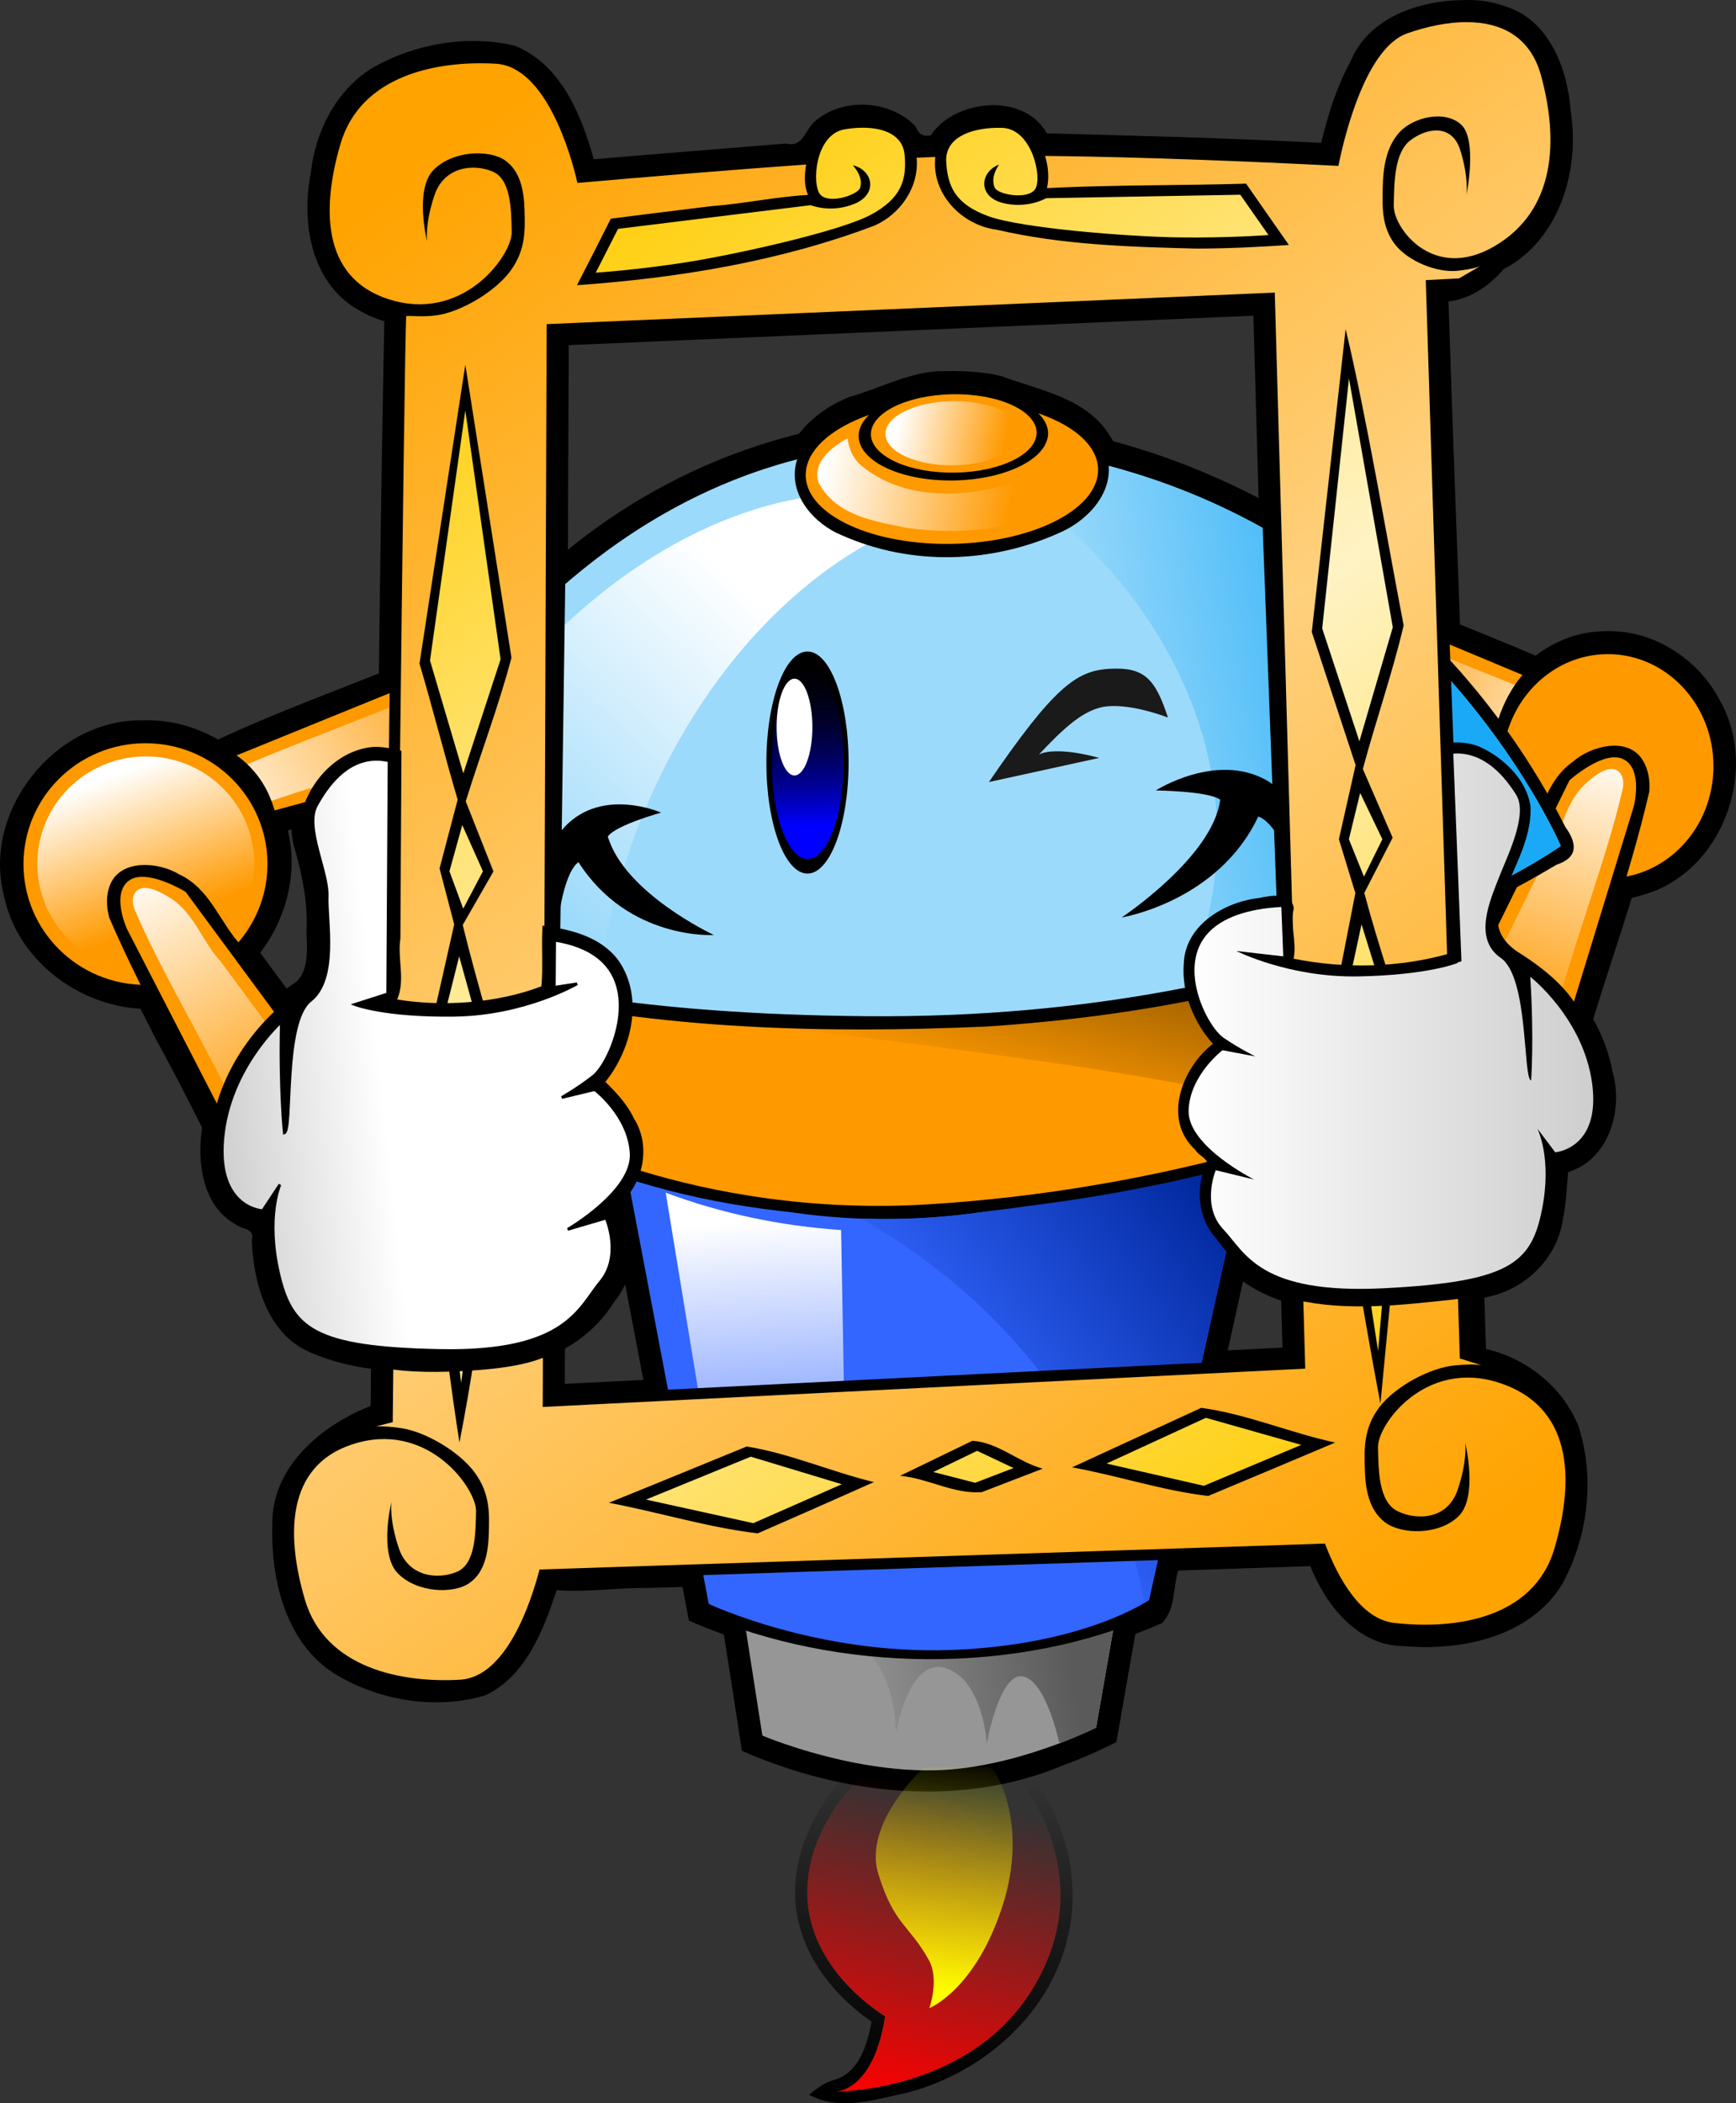 <?xml version="1.0" encoding="UTF-8"?>
<svg version="1.1" viewBox="0 0 630.12 763.04" xmlns="http://www.w3.org/2000/svg" xmlns:xlink="http://www.w3.org/1999/xlink">
<rect x="0" y="0" width="630.12" height="763.04" fill="#333333" stroke="none"/>
<defs>
<linearGradient id="a">
<stop stop-color="#f90" offset="0"/>
<stop stop-color="#fff" offset="1"/>
</linearGradient>
<linearGradient id="c">
<stop stop-color="#fff" offset="0"/>
<stop stop-color="#cecece" offset="1"/>
</linearGradient>
<linearGradient id="w" x1="532.61" x2="462.28" y1="515.02" y2="446.08" gradientTransform="matrix(.497 -.926 1.241 .378 -670.55 667.39)" gradientUnits="userSpaceOnUse" xlink:href="#a"/>
<linearGradient id="v" x1="532.61" x2="462.28" y1="515.02" y2="446.08" gradientTransform="matrix(-.38 -.882 -.949 .486 1233.5 573.61)" gradientUnits="userSpaceOnUse" xlink:href="#a"/>
<linearGradient id="b" x1="475.32" x2="457.72" y1="482.37" y2="436.65" gradientUnits="userSpaceOnUse" xlink:href="#a"/>
<linearGradient id="u" x1="532.61" x2="462.28" y1="515.02" y2="446.08" gradientTransform="matrix(.493 .995 -1.109 .442 905.72 -270.85)" gradientUnits="userSpaceOnUse" xlink:href="#a"/>
<linearGradient id="t" x1="532.61" x2="462.28" y1="515.02" y2="446.08" gradientTransform="matrix(-.308 1.067 1.17 .239 -281.54 -169.14)" gradientUnits="userSpaceOnUse" xlink:href="#a"/>
<linearGradient id="s" x1="343.07" x2="419.03" y1="796.06" y2="771.06" gradientTransform="matrix(1.027 .173 -.185 .961 152.46 -91.269)" gradientUnits="userSpaceOnUse">
<stop stop-color="#969696" offset="0"/>
<stop stop-color="#5a5a5a" offset="1"/>
</linearGradient>
<linearGradient id="r" x1="299.75" x2="273.4" y1="756.41" y2="644.98" gradientTransform="matrix(1.022 .195 -.179 1.112 151.27 -212.06)" gradientUnits="userSpaceOnUse">
<stop stop-color="#36f" offset="0"/>
<stop stop-color="#fff" offset="1"/>
</linearGradient>
<linearGradient id="q" x1="362.79" x2="438.37" y1="690.61" y2="604.74" gradientTransform="matrix(1.022 .195 -.179 1.112 151.27 -212.06)" gradientUnits="userSpaceOnUse">
<stop stop-color="#36f" offset="0"/>
<stop stop-color="#00279c" offset="1"/>
</linearGradient>
<linearGradient id="p" x1="375.05" x2="385.19" y1="587.94" y2="521.77" gradientTransform="matrix(1.153 .156 -.182 .988 114.54 -121.21)" gradientUnits="userSpaceOnUse">
<stop stop-color="#f90" offset="0"/>
<stop stop-color="#8d5500" offset="1"/>
</linearGradient>
<linearGradient id="o" x1="181.87" x2="240.02" y1="532.23" y2="436.26" gradientTransform="matrix(1.117 .184 -.169 1.221 119.21 -255.79)" gradientUnits="userSpaceOnUse">
<stop stop-color="#9cdafb" offset="0"/>
<stop stop-color="#fff" offset="1"/>
</linearGradient>
<linearGradient id="n" x1="363.66" x2="475.7" y1="474.68" y2="435.28" gradientTransform="matrix(1.117 .184 -.169 1.221 119.21 -255.79)" gradientUnits="userSpaceOnUse">
<stop stop-color="#9cdafb" offset="0"/>
<stop stop-color="#1aa9f6" offset="1"/>
</linearGradient>
<linearGradient id="m" x1="402.37" x2="384.41" y1="915.92" y2="806.28" gradientTransform="matrix(.766 .217 -.222 .747 287.76 65.783)" gradientUnits="userSpaceOnUse">
<stop stop-color="#ff0" offset="0"/>
<stop stop-color="#ff0" stop-opacity="0" offset="1"/>
</linearGradient>
<linearGradient id="l" x1="397.67" x2="366.45" y1="972.9" y2="816.83" gradientTransform="matrix(.706 .199 -.205 .688 297.71 121.1)" gradientUnits="userSpaceOnUse">
<stop offset="0"/>
<stop stop-opacity="0" offset="1"/>
</linearGradient>
<linearGradient id="k" x1="377.17" x2="372.08" y1="987.52" y2="827.17" gradientTransform="matrix(.706 .199 -.205 .688 297.71 121.1)" gradientUnits="userSpaceOnUse">
<stop stop-color="#f00" offset="0"/>
<stop stop-color="#f00" stop-opacity="0" offset="1"/>
</linearGradient>
<linearGradient id="j" x1="228.29" x2="562.79" y1="363.71" y2="815.25" gradientTransform="translate(-7.435 -158.79)" gradientUnits="userSpaceOnUse">
<stop stop-color="#fc0" offset="0"/>
<stop stop-color="#fff3c5" offset=".5"/>
<stop stop-color="#fc0" offset="1"/>
</linearGradient>
<linearGradient id="i" x1="216.39" x2="590.32" y1="329.27" y2="834.27" gradientTransform="translate(-7.435 -158.79)" gradientUnits="userSpaceOnUse">
<stop stop-color="#ffa300" offset="0"/>
<stop stop-color="#ffd07d" offset=".5"/>
<stop stop-color="#ffa300" offset="1"/>
</linearGradient>
<linearGradient id="h" x1="198.51" x2="136.85" y1="684.74" y2="691.3" gradientTransform="translate(-7.164 -157.65)" gradientUnits="userSpaceOnUse" xlink:href="#c"/>
<linearGradient id="g" x1="489.19" x2="636.06" y1="642.68" y2="642.68" gradientTransform="translate(-7.164 -157.65)" gradientUnits="userSpaceOnUse" xlink:href="#c"/>
<linearGradient id="f" x1="356.41" x2="288.22" y1="104.42" y2="102.45" gradientTransform="matrix(.983 .215 -.184 1.147 85.468 105.18)" gradientUnits="userSpaceOnUse" xlink:href="#a"/>
<linearGradient id="e" x1="289.55" x2="287.07" y1="526.78" y2="466.31" gradientUnits="userSpaceOnUse">
<stop stop-color="#00f" offset="0"/>
<stop stop-opacity="0" offset="1"/>
</linearGradient>
<linearGradient id="d" x1="365.11" x2="313.37" y1="127.82" y2="126.45" gradientUnits="userSpaceOnUse" xlink:href="#a"/>
</defs>
<g transform="translate(-50.58 -114.56)">
<path d="m583.94 114.56c-0.628-5e-3 -1.248 7e-3 -1.875 0.031-16.212 0.024-34.896 6.278-41.375 22.469-5.029 9.17-8.095 19.212-10.562 29.344-33.174-1.76-66.387-2.589-99.594-3.469-5.876-10.6-20.094-12.293-30.594-8.094-4.565 1.706-8.819 4.728-11.469 8.781-2.984 0.775-4.65-0.746-5.562-3.188-9.136-9.727-26.671-10.671-36.594-1.781-3.609 3.021-4.245 9.563-10.312 7.969-23.296 1.921-46.617 3.713-69.906 5.719-4.504-16.176-11.955-34.478-28.625-41.188-17.47-4.144-36.706-0.658-52.062 8.25-12.988 8.214-20.373 22.883-22.031 37.938-3.477 17.52-0.073 39.18 16.375 49.094 3.144 1.942 6.69 3.634 10.312 4.656-0.831 42.593-1.447 85.184-1.969 127.78-19.559 7.729-39.313 15.131-58.375 23.969-8.348-4.765-17.944-7.347-27.625-6.938-31.571-0.422-58.174 33.007-50.031 63.75 4.623 22.923 26.69 39.651 49.5 40.875 1.622 3.151 3.246 6.29 4.781 9.469 6.056 11.054 11.894 22.293 17.562 33.594-0.263 1.944-0.447 3.903-0.531 5.875-0.581 11.053 2.371 23.592 12.75 29.281 2.267 1.916 7.054 1.409 5.812 5.562 0.64 15.591 5.496 34.069 21.156 40.844 7.119 3.141 14.559 4.967 22.156 6-0.06 4.49-0.093 8.979-0.156 13.469-17.709 6.988-35.777 21.894-35.656 42.562-0.707 20.469 4.909 44.3 23.781 55.312 15.814 9.208 35.764 12.351 53.438 7.156 14.883-7.002 21.169-23.797 26-38.219 10.847 0.947 21.927-0.956 32.875-0.75 4.259-0.14 8.521-0.266 12.781-0.406 0.771 4.083 1.543 8.167 2.312 12.25 4.166 1.81 8.411 3.459 12.688 5 2.211 14.067 4.416 28.142 6.562 42.219 36.457 16.053 79.75 20.895 117.06 5.062 6.451-2.328 12.733-5.137 18.875-8.25 2.304-13.071 4.551-26.151 6.875-39.219 3.241-1.215 6.449-2.522 9.625-3.906 4.981-4.939 3.952-12.672 5.906-19.094 15.989-0.525 31.988-1.078 47.969-1.594 5.646 14.162 17.292 29.019 33.938 29 20.955 1.879 45.651-3.315 57.406-22.312 9.486-17.219 12.115-38.902 5.906-57.656-5.704-14.069-18.795-24.47-33.5-27.812-0.178-6.189-0.375-12.373-0.562-18.562 1.674-0.412 3.344-0.863 5-1.344 12.014-3.938 21.581-14.333 23.469-26.969 1.202-5.696 1.382-11.565 1.938-17.312 14.789-4.47 20.136-22.698 16.094-36.438-1.242-6.801-3.693-13.142-7-19.031 4.449-14.696 9.464-29.297 14-44 1.473-0.316 2.952-0.719 4.406-1.219 28.28-8.063 41.953-44.82 27.75-70.062-7.797-15.351-24.461-26.219-41.969-25.469-9.35 0.064-17.953 3.434-25.094 8.875-9.092-3.886-18.275-7.609-27.438-11.344-1.482-39.052-2.921-78.096-4.188-117.16 7.986-0.897 14.946-5.788 20-11.719 20.175-10.455 27.773-35.817 24.375-57.188-1.076-15.374-7.833-33.366-23.875-38.188-4.11-1.494-8.511-2.247-12.906-2.281zm-78.406 114.53 1.875 66.156c-5.021-2.623-10.137-5.067-15.344-7.344-12.078-5.394-24.608-9.832-37.406-13.25-0.441-0.839-0.956-1.644-1.531-2.438-8.484-13.362-25.215-16.028-38.906-21.156-7.682-1.955-15.728-1.993-23.625-1.812-11.041 0.885-21.066 6.269-31.594 9.312-6.825 2.632-13.776 7.302-18.406 13.375-30.593 7.553-59.432 22.116-83.875 42.062l0.281-74.219 248.53-10.688zm-349.16 186.34c0.087 2.616 0.531 5.228 1.406 7.812 2.595 9.453 4.599 19.108 4.031 28.938 0.156 6.128 1.075 14.42-3.781 18.625-1.156 0.77-2.288 1.572-3.406 2.406-3.211-4.327-6.416-8.656-9.594-13 9.532-12.477 13.818-29.126 10.031-44.312 0.446-0.147 0.873-0.317 1.312-0.469zm345.38 164.03c4.245 2.982 8.914 5.299 13.844 6.969l0.5 17.031-19.875 1c1.841-8.334 3.698-16.664 5.531-25zm-224.25 1.094c2.198 11.542 4.399 23.082 6.594 34.625l-28.531 1.438 0.062-12.75c7.227-4.153 13.495-9.849 17.938-17.062 1.577-1.914 2.881-4.025 3.938-6.25z"/>
<path d="m110.13 401.01c-3.587 8.742 9.911 14.513 19.906 14.719 14.456 1.568 26.556-6.004 40.125-8.337 23.301-6.365 46.513-12.72 69.786-18.985 5.629-11.452 14.114-25.404 4.675-37.05-4.305-5.108-15.131-7.792-21.011-2.736-34.882 14.799-71.333 27.75-105.19 43.673-3.676 2.327-6.896 5.199-8.29 8.716z"/>
<path d="m127.4 392.28 104.98-42.67s10.879 1.82 11.158 11.834c0.279 10.014-7.658 23.78-7.658 23.78l-98.925 26.97s-19.72-0.299-21.819-6.923 12.263-12.992 12.263-12.992z" fill="#f90"/>
<path d="m120.46 403.29c-0.47 4.322 8.978 4.609 13.034 4.646 12.046 0.111 22.2-6.149 33.743-8.247 21.502-5.872 43.004-11.743 64.506-17.615 3.421-8.347 7.892-19.635 0.392-27.786-43.755 19.573-78.558 30.903-107.04 44.321-2.164 1.02-4.418 2.699-4.634 4.68z" fill="url(#w)"/>
<path d="m636.74 375.16c2.742 8.43-7.575 15.375-15.215 16.451-11.05 2.826-20.298-3.693-30.67-4.846-17.81-4.337-35.552-8.673-53.341-12.913-4.303-10.963-10.788-24.176-3.574-36.643 3.291-5.483 11.565-9.109 16.06-4.564 26.662 11.764 54.524 21.543 80.403 34.521 2.809 2.007 5.271 4.599 6.336 7.995z"/>
<path d="m623.54 367.93-80.243-33.536s-8.315 2.767-8.528 12.805c-0.213 10.038 5.853 23.114 5.853 23.114l75.614 18.363s15.073-2.015 16.677-8.822c1.604-6.807-9.373-11.925-9.373-11.925z" fill="#f90"/>
<path d="m628.84 378.33c0.359 4.282-6.862 5.39-9.963 5.78-9.208 1.16-16.969-4.218-25.792-5.311-16.435-4.001-32.87-8.002-49.305-12.002-2.615-8.049-6.032-18.949-0.3-27.752 33.444 15.766 60.046 24.068 81.817 35.008 1.654 0.831 3.377 2.314 3.542 4.277z" fill="url(#v)"/>
<path d="m101.13 379.95c-27.914 0.661-50.771 28.214-45.7 55.513 3.348 26.897 32.543 46.573 59.112 39.658 26.877-5.297 44.328-41.978 35.347-67.714-6.328-20.57-26.91-28.753-48.759-27.458z"/>
<path transform="matrix(1.294 0 0 1.281 -508.19 -165.15)" d="m506.84 463.06c0 18.899-15.32 34.219-34.219 34.219-18.899 0-34.219-15.32-34.219-34.219 0-18.899 15.32-34.219 34.219-34.219 18.899 0 34.219 15.32 34.219 34.219z" fill="#f90"/>
<path transform="matrix(1.151 0 0 1.139 -440.47 -99.468)" d="m506.84 463.06c0 18.899-15.32 34.219-34.219 34.219-18.899 0-34.219-15.32-34.219-34.219 0-18.899 15.32-34.219 34.219-34.219 18.899 0 34.219 15.32 34.219 34.219z" fill="url(#b)"/>
<path d="m631.79 345.34c-26.94 0.613-43.442 28.423-39.053 53.725 2.898 24.929 28.169 43.165 51.167 36.757 23.265-4.909 38.525-33.114 30.751-56.967-5.478-19.065-23.953-34.715-42.865-33.514z"/>
<path transform="matrix(1.12 0 0 1.188 104.86 -157.59)" d="m506.84 463.06c0 18.899-15.32 34.219-34.219 34.219-18.899 0-34.219-15.32-34.219-34.219 0-18.899 15.32-34.219 34.219-34.219 18.899 0 34.219 15.32 34.219 34.219z" fill="#f90"/>
<path transform="matrix(.996 0 0 1.056 163.48 -96.723)" d="m506.84 463.06c0 18.899-15.32 34.219-34.219 34.219-18.899 0-34.219-15.32-34.219-34.219 0-18.899 15.32-34.219 34.219-34.219 18.899 0 34.219 15.32 34.219 34.219z" fill="url(#b)"/>
<path d="m646.84 390.36c-5.348-8.749-18.847-5.199-25.307 0.52-10.447 7.306-11.465 20.17-17.961 29.918-9.106 18.531-18.164 37.002-27.339 55.44 6.422 12.008 13.223 27.593 29.281 30.892 7.147 1.349 16.283-2.975 15.581-10.272 9.048-31.744 20.689-63.007 28.116-95.004 0.286-3.928-0.189-8.003-2.371-11.493z"/>
<path d="m643.58 407.15-28.856 94.119s-8.418 5.012-17.301-2.431-15.868-22.565-15.868-22.565l38.704-78.633s12.651-11.364 19.73-7.566c7.079 3.798 3.592 17.076 3.592 17.076z" fill="#f90"/>
<path d="m638.37 394.71c-3.463-3.56-9.649 1.776-12.23 4.132-7.666 6.996-8.601 17.72-14.03 26.098-8.404 17.099-16.808 34.197-25.213 51.296 5.109 8.351 12.116 19.554 23.916 21.337 10.472-40.586 22.487-69.649 28.715-96.584 0.473-2.047 0.429-4.647-1.158-6.279z" fill="url(#u)"/>
<path d="m90.498 435.68c3.712-9.559 17.627-8.459 24.998-3.977 11.577 5.337 14.86 17.817 22.983 26.259 12.248 16.622 24.438 33.194 36.738 49.713-4.191 12.957-8.12 29.5-23.338 35.595-6.794 2.596-16.553-0.04-17.156-7.346-14.535-29.636-31.535-58.339-44.519-88.512-0.978-3.815-1.234-7.909 0.295-11.732z"/>
<path d="m96.687 451.62 45.091 87.509s9.173 3.439 16.596-5.461c7.423-8.9 11.614-25.021 11.614-25.021l-52.036-70.523s-14.466-8.941-20.759-3.947c-6.293 4.994-0.507 17.443-0.507 17.443z" fill="#f90"/>
<path d="m99.607 438.45c2.777-4.117 9.811 0.037 12.769 1.897 8.785 5.526 11.608 15.914 18.436 23.196 11.303 15.337 22.607 30.674 33.91 46.011-3.547 9.124-8.456 21.393-19.753 25.24-17.503-38.086-34.482-64.557-45.388-89.96-0.829-1.93-1.247-4.497 0.026-6.385z" fill="url(#t)"/>
<path d="m456.97 699.04c-45.051 15.838-95.726 13.941-141-0.272 2.511 16.059 5.039 32.116 7.524 48.179 32.111 13.343 69.976 19.171 103.52 7.034 8.76-2.753 17.095-6.042 25.225-10.099 2.659-15.307 5.322-30.614 8.068-45.908-1.11 0.356-2.22 0.711-3.33 1.067z"/>
<path d="m455.02 703.8c-42.788 14.285-90.543 13.039-133.95 0.543l6.229 39.872s31.299 13.364 62.871 12.588c29.03-0.713 58.277-15.472 58.277-15.472z" fill="#969696"/>
<path d="m455.02 703.8c-29.19 9.745-60.685 12.256-91.54 8.905 1.986 1.528 3.643 3.043 4.795 4.53 7.585 9.785 7.505 26.074 7.505 26.074s4.609-27.925 18.154-23.515c13.545 4.411 14.824 27.309 14.824 27.309s4.579-25.804 13.017-24.381c8.438 1.423 13.205 23.842 13.205 23.842l0.899 0.152c7.691-2.944 12.572-5.384 12.572-5.384l6.569-37.532z" fill="url(#s)"/>
<path d="m506.45 524.4c-44.759 17.525-92.252 27.666-139.96 27.865-32.781-0.743-65.321-8.504-94.852-23.905 10.872 57.106 21.749 114.21 32.56 171.33 50.454 21.955 116.05 22.866 166.67 4e-3 9.39-40.386 28.071-126.44 39.215-176.72-1.21 0.473-2.421 0.947-3.631 1.42z"/>
<path d="m504.22 530.1c-29.675 11.661-60.666 19.099-91.985 23.387-45.187 7.495-92.991 2.664-134.92-17.427l30.522 160.39s39.066 18.443 87.744 16.715c48.678-1.728 72.052-18.121 72.052-18.121l36.586-164.95z" fill="#36f"/>
<path d="m504.22 530.1c-29.675 11.661-60.666 19.099-91.985 23.387-16.228 2.692-32.798 3.769-49.308 3.145 54.699 30.59 93.009 82.217 102.99 139.49 1.096-0.653 1.719-1.07 1.719-1.07l36.586-164.95z" fill="url(#q)"/>
<path d="m292.21 547.25 24.31 147.86c13.573 5.116 27.672 8.9 41.97 11.184l-2.611-145.48c-21.622-1.468-43.172-5.895-63.668-13.562z" fill="url(#r)"/>
<path d="m560.43 454.58c-101.05 28.604-209.96 29.196-314.52 15.899-10.282-1.487-20.439-3.531-30.566-5.644 7.972 20.362 15.852 40.74 23.885 61.083 54.365 28.44 121.37 35.492 183.36 26.314 39.856-4.94 79.187-13.546 116.31-26.942 8.562-23.968 17.142-47.931 25.797-71.874-1.425 0.388-2.85 0.775-4.275 1.163z"/>
<path d="m557.62 459.53c-80.724 22.643-167.94 26.534-252.36 21.026-27.55-2.231-55.773-4.445-82.788-10.158l20.669 52.867s58.889 33.518 144.6 28.21c85.707-5.309 147.39-29.179 147.39-29.179l22.499-62.765z" fill="#f90"/>
<path d="m557.62 459.53c-80.724 22.643-167.94 26.534-252.36 21.026-10.463-0.847-21.024-1.707-31.579-2.742-2.313 0.499-4.606 1.005-6.963 1.528 134.53 15.999 227.01 26.459 268.42 42.892l22.488-62.703z" fill="url(#p)"/>
<path d="m424.75 272.84c-55.661-9.179-114.71 4.198-160.35 40.506-42.414 32.518-75.048 78.759-96.464 130.18 16.61 19.094 41.382 24.904 63.937 31.111 57.988 13.523 117.67 14.91 176.69 12.349 71.52-4.685 143.89-20.951 207.02-58.734 7.739-2.505 7.58-7.594 3.187-13.642-39.107-77.46-113.62-131.26-194.03-141.77z"/>
<path d="m173.33 442.57s66.438-174.97 225.6-167.22c159.16 7.752 218.17 146.11 218.17 146.11s-87.385 63.207-252.01 61.774c-164.62-1.433-191.76-40.659-191.76-40.659z" fill="#9cdafb"/>
<path d="m427.6 278.26c-9.175-1.439-18.712-2.448-28.66-2.933-1.702-0.083-3.401-0.133-5.082-0.175 65.397 34.096 106.14 96.545 97.349 160.16-1.852 13.406-5.803 26.058-11.539 37.779 90.286-17.537 137.42-51.623 137.42-51.623s-51.867-121.62-189.49-143.21z" fill="url(#n)"/>
<path d="m379.38 294.89c-74.309-12.258-158.52 55.79-191.14 153.07 20.505 12.657 44.767 16.928 67.856 21.612 3.767 0.624 7.545 1.235 11.322 1.79 0.474-3.343 1.029-6.704 1.641-10.069 15.077-82.947 67.734-146.68 127.36-162.07-5.433-1.905-11.12-3.356-17.04-4.333z" fill="url(#o)"/>
<path d="m343.57 800.01c-0.752 29.175 28.241 46.034 28.241 46.034-4.42 28.515-18.97 27.417-18.97 27.417s48.301 0.652 71.768-36.043c23.467-36.695 3.229-69.353-6.186-79.926-9.415-10.573-19.846-15.781-19.846-15.781l-27.084 9.865s-27.171 19.259-27.923 48.434z" fill="url(#k)"/>
<path d="m399.38 737.33c-0.383-0.101-0.757-0.145-1.138-0.112-13.163 5.766-29.006 7.577-38.629 19.037-14.661 14.616-24.374 36.339-18.911 56.779 3.838 14.391 13.98 26.506 26.254 34.973-1.588 8.322-4.66 19.103-14.278 21.327-3.222 1.028-5.816 3.119-8.423 5.172 11.327 6.162 24.322 1.597 35.99-0.832 27.76-7.417 52.134-29.133 58.127-57.282 6.549-29.178-8.106-60.932-34.123-76.382-1.548-0.751-3.209-2.244-4.869-2.682zm-0.796 4.367s10.42 5.22 19.835 15.792c9.415 10.573 29.661 43.24 6.194 79.935-21.844 34.158-65.161 35.943-71.054 36.028 2.945-0.208 14.419-2.626 18.26-27.405 0 0-28.997-16.874-28.245-46.049 0.752-29.175 27.928-48.426 27.928-48.426l27.083-9.876z" fill="url(#l)"/>
<path d="m385.95 755.82s-22.329 20.073-16.535 38.687c5.794 18.613 11.196 18.291 18.322 31.174 3.887 7.027 0.168 17.411 0.168 17.411s16.631-6.549 26.491-36.896c9.861-30.347-2.625-50.442-4.672-50.611-2.047-0.17-23.774 0.235-23.774 0.235z" fill="url(#m)"/>
<path d="m457.71 447.41s33.162-21.991 35.772-42.719c-4.132-3.157-23.377-3.367-23.377-3.367s21.746-13.889 40.012-3.788c14.453 7.992 8.263 27.778 8.263 27.778s-5.219-12.626-11.09-14.52c-14.57 30.934-49.58 36.616-49.58 36.616z"/>
<path d="m583.22 118.56c-0.687 0-1.346 0.034-2.031 0.062-13.308 0.676-28.91 4.269-35.281 17.344-6.383 10.565-9.907 22.63-12.688 34.625-34.954-1.756-69.941-3.08-104.94-3.5-3.308-6.454-9.376-11.183-17.125-10.125-7.65-0.271-17.233 3.467-20.219 10.688-2.825 0.229-5.979-0.581-8.438 0.094-3.086-9.512-14.059-11.759-23.031-10.812-7.529 0.329-13.257 6.041-15.469 12.938-0.449-0.011-0.931 0.069-1.469 0.25-26.399 2.239-52.918 4.174-79.344 6.531-4.377-15.522-10.218-33.51-25.594-41.25-12.168-3.974-25.645-1.451-37.75 1.656-15.347 4.694-28.473 17.481-30.875 33.688-4.441 16.777-4.944 38.185 9.781 50.094 4.499 3.534 9.78 5.99 15.375 7.156-2.572 133.07-3.325 266.17-4.938 399.25-29.129 11.741-37.239 28.104-35.75 45.312 0.49 17.476 5.63 37.158 21.719 46.531 13.925 8.287 31.207 10.548 47.062 8.031 14.836-4.903 20.979-21.098 25.906-34.469 0.516-2.034 0.663-6.48 3.906-4.875l276.81-9.156c5.069 12.609 13.57 27.376 28.656 28.875 19.849 2.035 43.614-1.175 55.75-18.75 8.431-13.324 10.305-29.918 9.094-45.406-1.868-15.347-13.841-32.06-36.312-36.036-3.118-113.81-10.039-267.77-13.812-387.18 7.729 0.184 16.233-3.671 20.424-10.5 21.274-10.012 26.507-34.267 24.263-51.906-1.041-13.941-5.141-30.848-19.594-36.438-4.421-1.869-9.283-2.699-14.094-2.719zm-77.348 106.85 14.348 381.87-268.66 13.531 5.478-385.35z"/>
<path d="m583.13 122.59c-7.231-0.042-14.886 1.66-21.75 4.062-14.599 5.11-22.422 35.327-25 48.094-27.87-1.422-70.089-3.251-106.47-3.625 1.208 3.893 1.512 8.052 0.688 11.688 24.074-1.229 48.192-0.89 72.281-1.625 5.155 7.432 10.345 14.84 15.531 22.25-11.162 0.754-22.342 1.298-33.531 1.312-24.248-0.596-48.827-1.347-72.469-6.844-12.617-1.577-23.611-12.837-22.375-25.938 6e-3 -0.156 0.02-0.316 0.031-0.469-2.194 0.081-4.42 0.17-6.781 0.281 1.012 10.443-5.742 20.414-15.281 24.625-34.456 13.037-71.313 19.029-108 21.625 4.135-8.021 8.24-16.057 12.281-24.125 12.106-1.577 24.23-3.015 36.344-4.531 11.856-0.868 23.411-3.439 35.25-4.094-1.529-3.385-1.317-7.36-0.688-11.031-27.144 1.92-57.267 4.433-83.031 6.688-2.297-10.256-11.43-42.183-29.562-43.25-21.25-1.25-49.116 4.094-56.438 29.094s-6.237 50.183 19.656 56.969 42.679-16.964 42.5-25-0.183-19.112-6.969-21.969c-6.786-2.857-17.491-1.942-21.062 8.594-3.571 10.536-2.688 16.781-2.688 16.781s-4.652-18.763 2.312-25.906c6.964-7.143 20.192-7.491 25.906-3.562s6.978 11.254 7.156 18.219 0.536 14.103-5 21.781c-5.536 7.679-18.062 15-26.812 16.25-5.469 0.781-10.125 0-11.125 0.344-0.721 7.723-3.717 287.64-4.906 401.22l-6.156 1.594c1.188-0.152 3.781-0.188 9.25 0.594 8.75 1.25 21.246 8.571 26.781 16.25 5.536 7.678 5.179 14.817 5 21.781s-1.411 14.29-7.125 18.219c-5.714 3.929-18.942 3.549-25.906-3.594-6.964-7.143-2.312-25.875-2.312-25.875s-0.884 6.246 2.688 16.781c3.571 10.536 14.277 11.42 21.062 8.562 6.786-2.857 6.79-13.933 6.969-21.969s-16.607-31.786-42.5-25-26.978 31.969-19.656 56.969 35.188 30.375 56.438 29.125c16.482-0.97 25.51-27.442 28.75-39.969l285.09-9.406c4.947 12.993 13.149 27.404 25.156 28.781 21.894 2.511 50.582-1.451 58.125-26.969 7.543-25.517 6.428-51.699-20.25-60.219-26.678-8.52-43.965 15.153-43.781 23.5 0.184 8.347 0.196 19.836 7.188 23.188 6.991 3.352 18.008 3.038 21.688-7.688 3.68-10.726 2.781-17.25 2.781-17.25s4.769 19.707-2.406 26.719c-7.175 7.012-20.769 6.652-26.656 2.25-5.888-4.402-7.191-12.077-7.375-19.312-0.184-7.235-0.547-14.663 5.156-22.312 5.704-7.65 18.579-14.547 27.594-15.344 5.635-0.498 8.339-0.288 9.562-0.062l-7.812-2.438-12.375-391.22 12.062-0.625 7.656-4.438c-1.023 0.44-3.259 1.111-7.969 1.656-7.536 0.872-18.295-3.409-23.062-9.75-4.768-6.341-4.466-13.581-4.312-20.594 0.154-7.013 1.234-14.651 6.156-19.969s16.283-8.177 22.281-2.719c5.998 5.459 2 25.375 2 25.375s0.764-6.479-2.312-16.156c-3.076-9.677-12.28-7.974-18.125-3.469-5.845 4.506-5.846 15.571-6 23.656-0.154 8.085 14.292 27.792 36.594 14.719 22.302-13.073 23.212-38.538 16.906-61.781-3.941-14.527-14.792-19.431-26.844-19.5zm-69.844 98.125 11.062 390.37-276.78 13.906 1.438-392.84 264.28-11.438zm25.719 13.219c7.507 31.343 14.957 75.836 21.062 107.5-4.107 17.503-10.157 34.734-14.812 52.125l10.812 24.906-10.281 20.031c4.99 18.908 12.133 39.41 17.969 58.906l-12.125 126.41c-6.835-35.909-15.114-88.021-21.031-124.12l11.938-61.125-5.969-19.531 6.062-26.906c-5.319-16.088-10.599-32.189-15.906-48.281l12.281-109.91zm-319.53 12.938 16.75 106.31c-4.643 17.55-11.191 34.702-16.594 52.094l10.062 25.437-11.156 19.406c4.653 19.106 10.871 39.425 16.062 59-3.46 37.594-9.346 88.465-17.25 128.78-5.649-35.6-11.288-89.915-15.938-125.75l14.031-62.219-5.312-20.312 6.562-24.938c-4.745-16.085-9.082-33.295-13.844-49.375l16.625-108.44zm267.12 378.44c16.406 2.201 32.265 9.063 48.625 12.594-15.359 6.471-30.709 12.966-46.094 19.375-16.591-1.925-32.884-7.416-49.406-10.375 15.617-7.216 31.255-14.384 46.875-21.594zm-299.84 6.812c-0.51 0.085-0.719 0.188-0.719 0.188l0.719-0.188zm216.75 5.156c9.109 0.435 16.711 7.732 25.562 10.094-7.384 2.849-14.771 5.687-22.156 8.531-10.249 0.739-19.508-5.045-29.625-5.938 8.732-4.244 17.479-8.458 26.219-12.688zm-81.906 2.062c15.588 2.462 30.721 9.185 46.188 12.906-14.019 6.273-28.082 12.445-42.156 18.594-18.152-2.121-35.995-7.701-54.031-11.094 16.695-6.732 33.34-13.588 50-20.406z" fill="url(#i)"/>
<path d="m363.19 160.9c-1.926 0.031-3.933 0.231-5.969 0.562-10.859 1.768-12.127 20.214-8.844 23.75 3.283 3.535 13.649-0.01 14.406-2.531 0.758-2.525-0.131-5.315-2.656-8.156 7.324 1.705 9.211 10.433 0.625 13.969-8.586 3.535-15.906 0.5-15.906 0.5l-69.938 8.594-8.094 15.906s15.166-1.003 32.844-3.781c17.678-2.778 55.542-11.127 66.906-17.188 11.364-6.061 13.133-12.88 12.375-21.719-0.616-7.181-7.403-10.039-15.75-9.906zm49 0.031c-10.126 0.239-18.608 3.977-18.156 12.281 0.482 8.858 3.183 15.364 15.281 19.781 12.098 4.417 50.764 7.401 68.656 7.688 17.892 0.286 33.031-0.844 33.031-0.844l-10.219-14.625-70.469 1.25s-6.817 4.023-15.812 1.719c-8.995-2.304-8.327-11.197-1.312-13.906-2.105 3.165-2.602 6.042-1.5 8.438s11.836 4.459 14.594 0.5c2.758-3.959-1.063-22.045-12.062-22.281-0.687-0.015-1.356-0.016-2.031 0zm128.03 90.938-9.719 90.688 13.5 40.938 12.125-41.375-15.906-90.25zm-320.75 11.625-12.812 90.688 12.094 40.938 13.531-41.375-12.812-90.25zm324.81 138.75-4.094 16.781 5.469 13.562 6.688-13.562-8.062-16.781zm-325.91 11.625-4.656 16.781 5 13.562 7.156-13.562-7.5-16.781zm326.41 36.031-10.406 48.156 16.406 106.62 9.125-106.12-15.125-48.656zm-327.53 11.625-12.062 48.156 12.781 106.62 12.75-106.12-13.469-48.656zm271.03 167.41-36.062 16.594 35.344 8.062 35.344-14.844-34.625-9.812zm-83.031 11.969-15.906 7.688 15.188 3.906 13.938-5.344-13.219-6.25zm-82.156 2.125-38.031 15.562 38.938 8.562 32.125-14.125-33.031-10z" fill="url(#j)"/>
<path d="m185.79 386.06c-12.62 1.27-22.669 12.384-25.438 24.281-0.787 12.526 6.608 23.924 5.125 36.469 0.642 10.01 2.165 22.623-6.625 29.5-1.454 1.831-2.675 5.04-1.972 0.157-19.473 14.722-33.975 41.006-28.278 66.374 2.035 7.915 9.498 14.17 17.094 15.188 0.427 14.857 2.127 32.812 15.625 41.781 17.619 9.836 31.187 12.977 56.735 11.687 33.172-1.675 39.537-8.096 49.734-24.093 6.536-7.236 11.164-17.186 8.156-26.938 0.128-3.468-4.594-7.404-0.5-9.625 8.273-7.576 10.941-20.708 4.719-30.406-2.422-5.169-6.668-9.611-10.531-13.344 9.627-11.68 14.269-30.346 5.125-43.656-6.157-8.463-16.913-11.186-26.781-12.5-0.406 7.266 0.266 14.561-0.406 21.812-16.716 6.425-36.795 7.639-53.594 4.812 3.518-6.896 0.238-15.154 1.438-22.531 0.122-22.563 0.268-45.125 0.375-67.688-3.272-0.809-6.602-1.471-10-1.281z" stroke="#000" stroke-width="1px"/>
<path d="m186.93 390.04c-10.876 0.176-17.781 9.906-21.531 16.781-4.286 7.857 4.295 24.125 3.938 32.875s3.906 29.987-6.094 37.844-6.433 46.96-9.469 48.031c0 0-1.688-16.147-1.062-40.344 0 0-18.929 16.777-21.25 42.312-2.321 25.536 14.469 26.25 14.469 26.25l6.25-9.469s-5.174 11.612-0.531 31.969c4.643 20.357 12.857 27.326 58.75 28.219s50.362-15.536 58.219-25c7.857-9.464 1.969-23.031 1.969-23.031l-13.938 4.094s23.746-13.75 23.031-27.5c-0.714-13.75-13.219-23.219-13.219-23.219l-11.969 2.875s5.723-3.223 11.438-7.688c5.714-4.464 16.438-28.393 3.938-41.25-4.608-4.739-11.321-7.063-17.969-8.125l-0.125 17.094 8.25-1.281s-18.902 11.049-44.438 11.406c-25.536 0.357-36.25-3.906-36.25-3.906l11.969-3.844 0.5-84.562c-1.708-0.397-3.33-0.556-4.875-0.531z" fill="url(#h)" stroke="#000" stroke-width="1px"/>
<path d="m578.35 383.93c-6.335 1.31-4.291 9.525-3.688 13.969 0.237 20.822 1.833 41.701 2.094 62.562-18.226 5.211-38.026 5.646-56.625 1.906 1.211-6.054-1.367-12.231 0.062-18.281-0.773-6.008-8.349-4.674-12.469-3.75-12.632 1.365-27.008 9.801-27.469 23.875-0.863 10.634 3.976 21.82 10.594 29.031-11.204 8.599-18.459 27.484-6.406 38.469 1.243 2.368 6.306 3.755 3.438 6.406-3.306 8.707-2.218 18.917 4.25 25.906 7.088 9.611 16.656 19.678 28.575 22.055 19.061 4.381 39.03 1.898 58.232-0.155 12.534-1.956 27.355-8.74 32.349-21.651 3.846-8.631 4.171-18.597 4.344-27.719 12.887-1.308 19.349-16.28 17-27.812-4.653-21.92-7.287-33.836-31.156-48.844-6.388-4.177-8.769-10.173-6.406-16.656 3.481-12.046 11.687-23.326 11.031-36.281-1.52-9.759-9.887-17.604-18.562-21.531-2.914-1.125-6.053-1.654-9.188-1.5z"/>
<path d="m579.02 387.92c-0.312 5e-3 -0.619 0.042-0.938 0.062l2.969 75.312c-0.901 0.423-1.074 0.088-1.562 0.688 0 0-10.471 4.321-35.75 4.812-25.279 0.492-44.375-9.219-44.375-9.219l17 1.938-0.688-17.906c-8.837 0.46-19.89 2.489-26.312 9.156-11.927 12.382-0.495 34.307 5.312 38.281 5.807 3.974 11.562 6.781 11.562 6.781l-11.938-2.25s-12.046 9.198-12.281 22.031 23.75 24.875 23.75 24.875l-13.906-3.375s-5.38 12.843 2.719 21.406c8.099 8.563 13.09 23.72 58.469 21.406 45.378-2.314 53.261-9.072 57.156-28.188 3.896-19.115-1.625-29.75-1.625-29.75l6.5 8.625s16.579-1.223 13.406-24.938c-3.173-23.715-22.469-38.75-22.469-38.75 1.448 22.522 0.312 37.656 0.312 37.656-3.04-0.9-0.836-37.472-11-44.469-10.164-6.997-3.885-20.86-0.75-29 2.935-7.621 10.823-23.037 6.312-30.219-3.946-6.284-11.107-15.156-21.875-14.969z" fill="url(#g)"/>
<path d="m409.52 398.28c23.486-34.345 31.763-40.354 43.571-41.071 12.885-0.783 16.786 3.571 21.429 17.679 0 0-12.556-4.975-22.02-4.082-8.448 0.797-16.055 8.185-24.805 17.471 6.786-3.214 21.825 1.254 21.825 1.254z" fill="#1a1a1a"/>
<path transform="matrix(.866 0 0 1.2 94.935 -214.63)" d="m304.46 504.86c0 18.541-7.715 33.571-17.232 33.571s-17.232-15.03-17.232-33.571 7.715-33.571 17.232-33.571 17.232 15.03 17.232 33.571z"/>
<path transform="matrix(.756 0 0 1.047 126.59 -137.55)" d="m304.46 504.86c0 18.541-7.715 33.571-17.232 33.571s-17.232-15.03-17.232-33.571 7.715-33.571 17.232-33.571 17.232 15.03 17.232 33.571z" fill="url(#e)"/>
<path transform="matrix(.377 0 0 .523 230.67 114.29)" d="m304.46 504.86c0 18.541-7.715 33.571-17.232 33.571s-17.232-15.03-17.232-33.571 7.715-33.571 17.232-33.571 17.232 15.03 17.232 33.571z" fill="#fff"/>
<path d="m309.69 453.77s-32.405-15.114-38.488-35.744c2.941-4.151 19.335-8.655 19.335-8.655s-21.151-9.367-34.87 5.04c-10.855 11.4-1.891 30.268-1.891 30.268s2.108-14.084 6.77-17.331c18.193 28.41 49.144 26.422 49.144 26.422z"/>
<path d="m411.92 254.61c-0.813-0.188-1.622-0.349-2.432-0.495-12.036-1.53-25.652-2.033-36.643 4.446-12.934 3.123-27.228 8.121-33.056 23.077-3.639 12.576 6.92 23.29 16.134 27.016 25.574 11.416 54.975 10.437 80.265-1.281 8.907-4.097 19.368-14.257 16.322-26.776-3.873-13.676-18.194-19.09-28.996-21.965-0.51-0.081-0.935-0.043-1.311 0.047-3.177-1.987-6.731-3.247-10.284-4.069z"/>
<path transform="matrix(.946 .026 -.179 1.114 97.614 121.27)" d="m371.99 127.19c0 7.043-14.19 12.753-31.694 12.753-17.504 0-31.694-5.71-31.694-12.753 0-7.043 14.19-12.753 31.694-12.753 17.504 0 31.694 5.71 31.694 12.753z" fill="#f90"/>
<path d="m427.47 264.51c2.625 2.545 3.924 5.457 3.428 8.541-1.474 9.172-18.018 16.248-36.943 15.808-18.925-0.44-33.077-8.244-31.603-17.416 0.364-2.268 1.647-4.429 3.661-6.359-12.719 4.498-21.517 11.623-22.824 19.751-2.3 14.311 19.504 26.406 48.722 27.025s54.782-10.483 57.083-24.794c1.496-9.306-7.22-17.668-21.524-22.556z" fill="#f90"/>
<path transform="matrix(.774 .021 -.147 .912 151.89 148.59)" d="m371.99 127.19c0 7.043-14.19 12.753-31.694 12.753-17.504 0-31.694-5.71-31.694-12.753 0-7.043 14.19-12.753 31.694-12.753 17.504 0 31.694 5.71 31.694 12.753z" fill="url(#d)"/>
<path d="m434.84 273.06c-2.273 13.227-15.709 16.908-25.442 19.03-15.839 3.05-33.986 2.245-47.212-9.516-2.098-2.377-3.655-5.533-3.929-8.985-5.141 2.689-13.313 8.658-10.448 16.338 6.721 11.967 20.479 13.786 31.716 16.107 20.615 2.858 43.358 1.093 61.104-12.415 4.354-3.379 6.454-11.343 1.473-15.297-2.003-2.14-4.96-4.95-7.262-5.262z" fill="url(#f)"/>
</g>
</svg>
